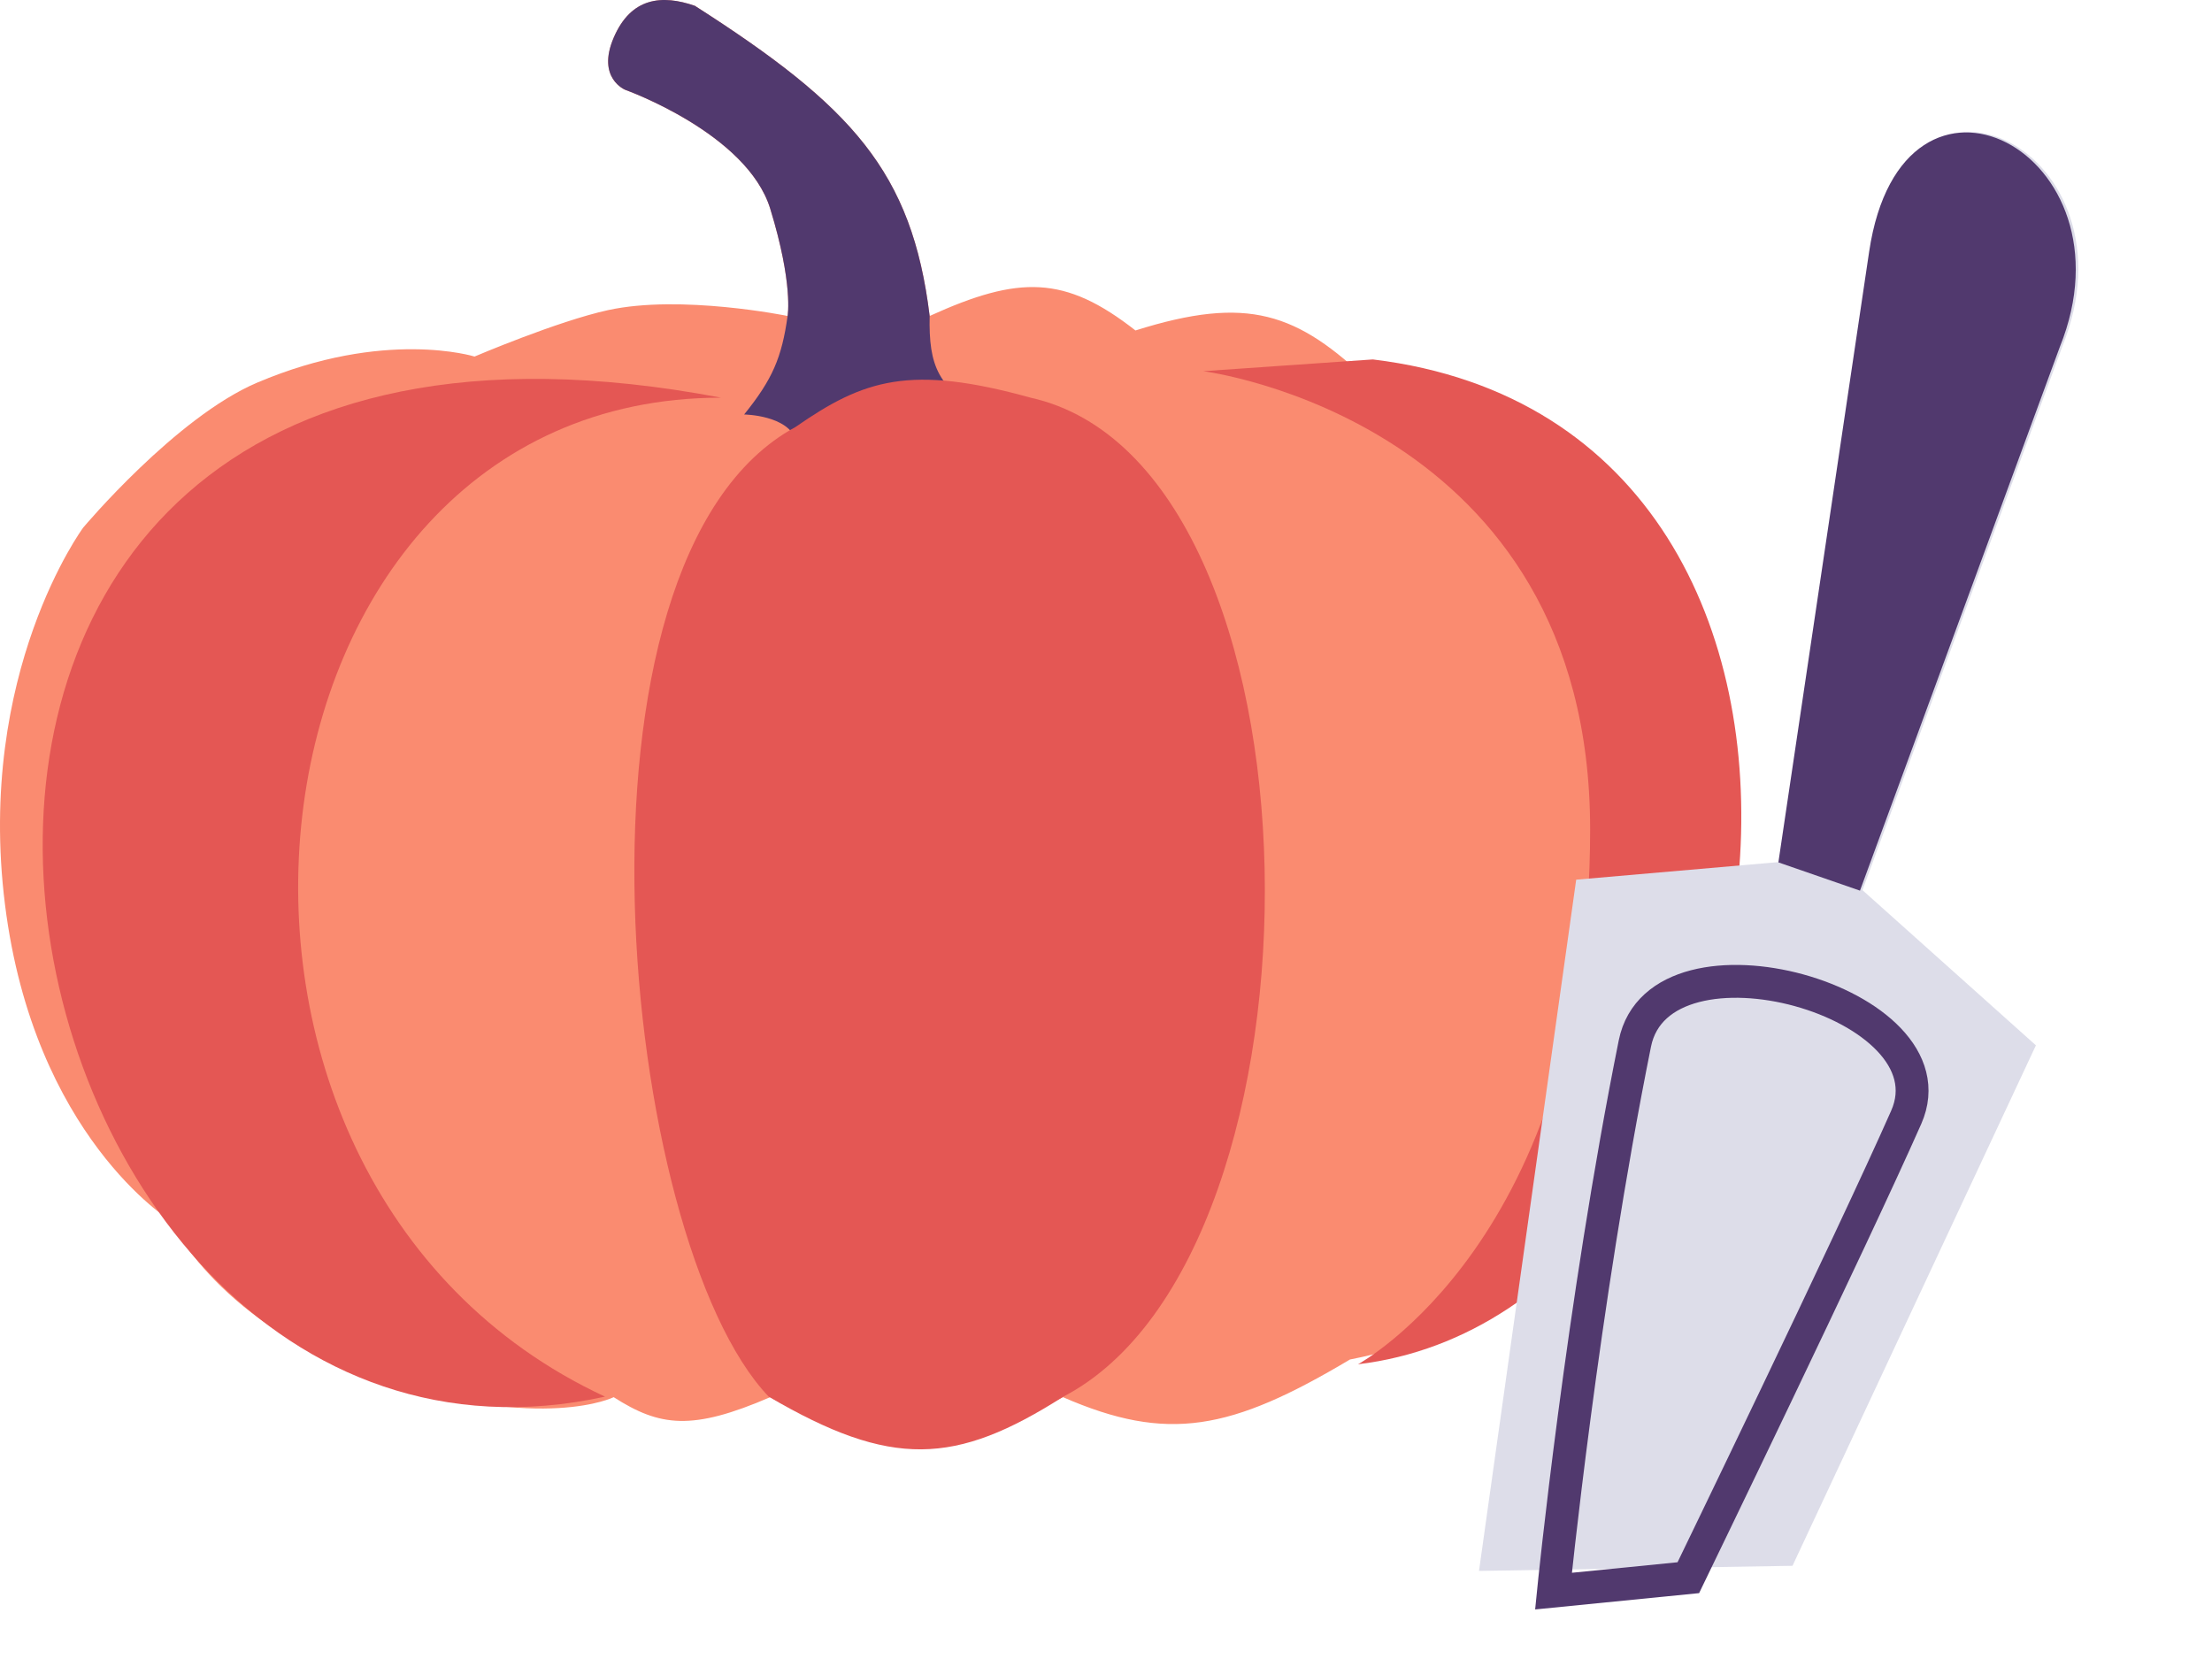 <?xml version="1.0" encoding="UTF-8"?> <svg xmlns="http://www.w3.org/2000/svg" width="404" height="303" viewBox="0 0 404 303" fill="none"><path d="M140.674 255.18C126.398 261.34 120.53 260.581 112.085 255.18C112.085 255.18 99.378 261.533 69.731 252.004C40.084 242.474 31.085 222.886 31.085 222.886C31.085 222.886 6.202 207.533 0.908 165.179C-4.386 122.826 15.202 96.355 15.202 96.355C15.202 96.355 32.108 76.205 46.967 69.885C70.26 59.977 86.673 65.12 86.673 65.12C86.673 65.12 101.796 58.667 111.025 56.647C124.38 53.725 143.85 57.708 143.85 57.708C143.85 57.708 144.91 51.886 140.674 38.12C136.437 24.353 114.202 16.412 114.202 16.412C114.202 16.412 108.909 14.294 112.085 6.884C115.262 -0.526 120.929 -1.005 126.909 1.061C155.598 19.412 166.572 31.343 169.792 57.708C186.138 50.278 194.503 50.277 207.38 60.355C227.933 53.882 236.897 57.094 250.263 69.885C298.355 76.535 314.22 115.66 314.322 158.297C314.428 202.293 289.741 239.927 246.557 248.298C224.793 261.274 213.254 263.503 194.145 255.18C171.442 266.683 159.891 265.635 140.674 255.18Z" fill="#FA8B70"></path><path fill-rule="evenodd" clip-rule="evenodd" d="M140.674 38.117C144.91 51.883 143.85 57.705 143.85 57.705C142.776 65.309 141.108 69.26 135.908 75.703C135.908 75.703 143.941 75.788 145.437 80.468C158.87 73.221 166.55 72.705 180.379 75.703C171.283 71.091 169.605 66.839 169.792 57.705C166.572 31.34 155.598 19.409 126.909 1.058C120.929 -1.008 115.262 -0.529 112.085 6.881C108.909 14.291 114.202 16.409 114.202 16.409C114.202 16.409 136.437 24.35 140.674 38.117Z" fill="#51396E"></path><path d="M131.701 72.633C-52.035 37.743 -7.46 280.833 110.501 255.083C25.02 215.364 41.462 72.633 131.701 72.633Z" fill="#E45754"></path><path d="M145.287 77.99C157.827 69.272 166.231 66.538 188.23 72.633C243.676 84.966 244.763 228.779 194.21 255.083C174.482 267.646 162.776 268.184 140.395 255.083C113.215 226.633 100.713 102.137 145.287 77.99Z" fill="#E45754"></path><path d="M250.743 65.647L219.758 67.794C219.758 67.794 290.424 76.701 290.424 151.506C290.424 226.312 248.025 249.171 248.025 249.171C328.476 239.512 352.393 77.99 250.743 65.647Z" fill="#E45754"></path><path d="M270.123 286.912L287.876 160.664L325.26 157.414L341.832 45.907C347.891 5.142 391.049 27.667 376.653 63.304L340.163 162.576L371.84 190.92L327.383 285.978L270.123 286.912Z" fill="#DDDDE9"></path><path fill-rule="evenodd" clip-rule="evenodd" d="M341.376 45.998L324.803 157.505L339.706 162.667L376.196 63.396C390.592 27.758 347.434 5.233 341.376 45.998Z" fill="#51396E"></path><path d="M298.593 190.589C288.931 238.597 283.729 290.601 283.729 290.601L308.357 288.15C308.357 288.15 338.248 226.483 348.151 204.066C357.478 182.953 303.179 167.802 298.593 190.589Z" stroke="#51396E" stroke-width="6"></path></svg> 